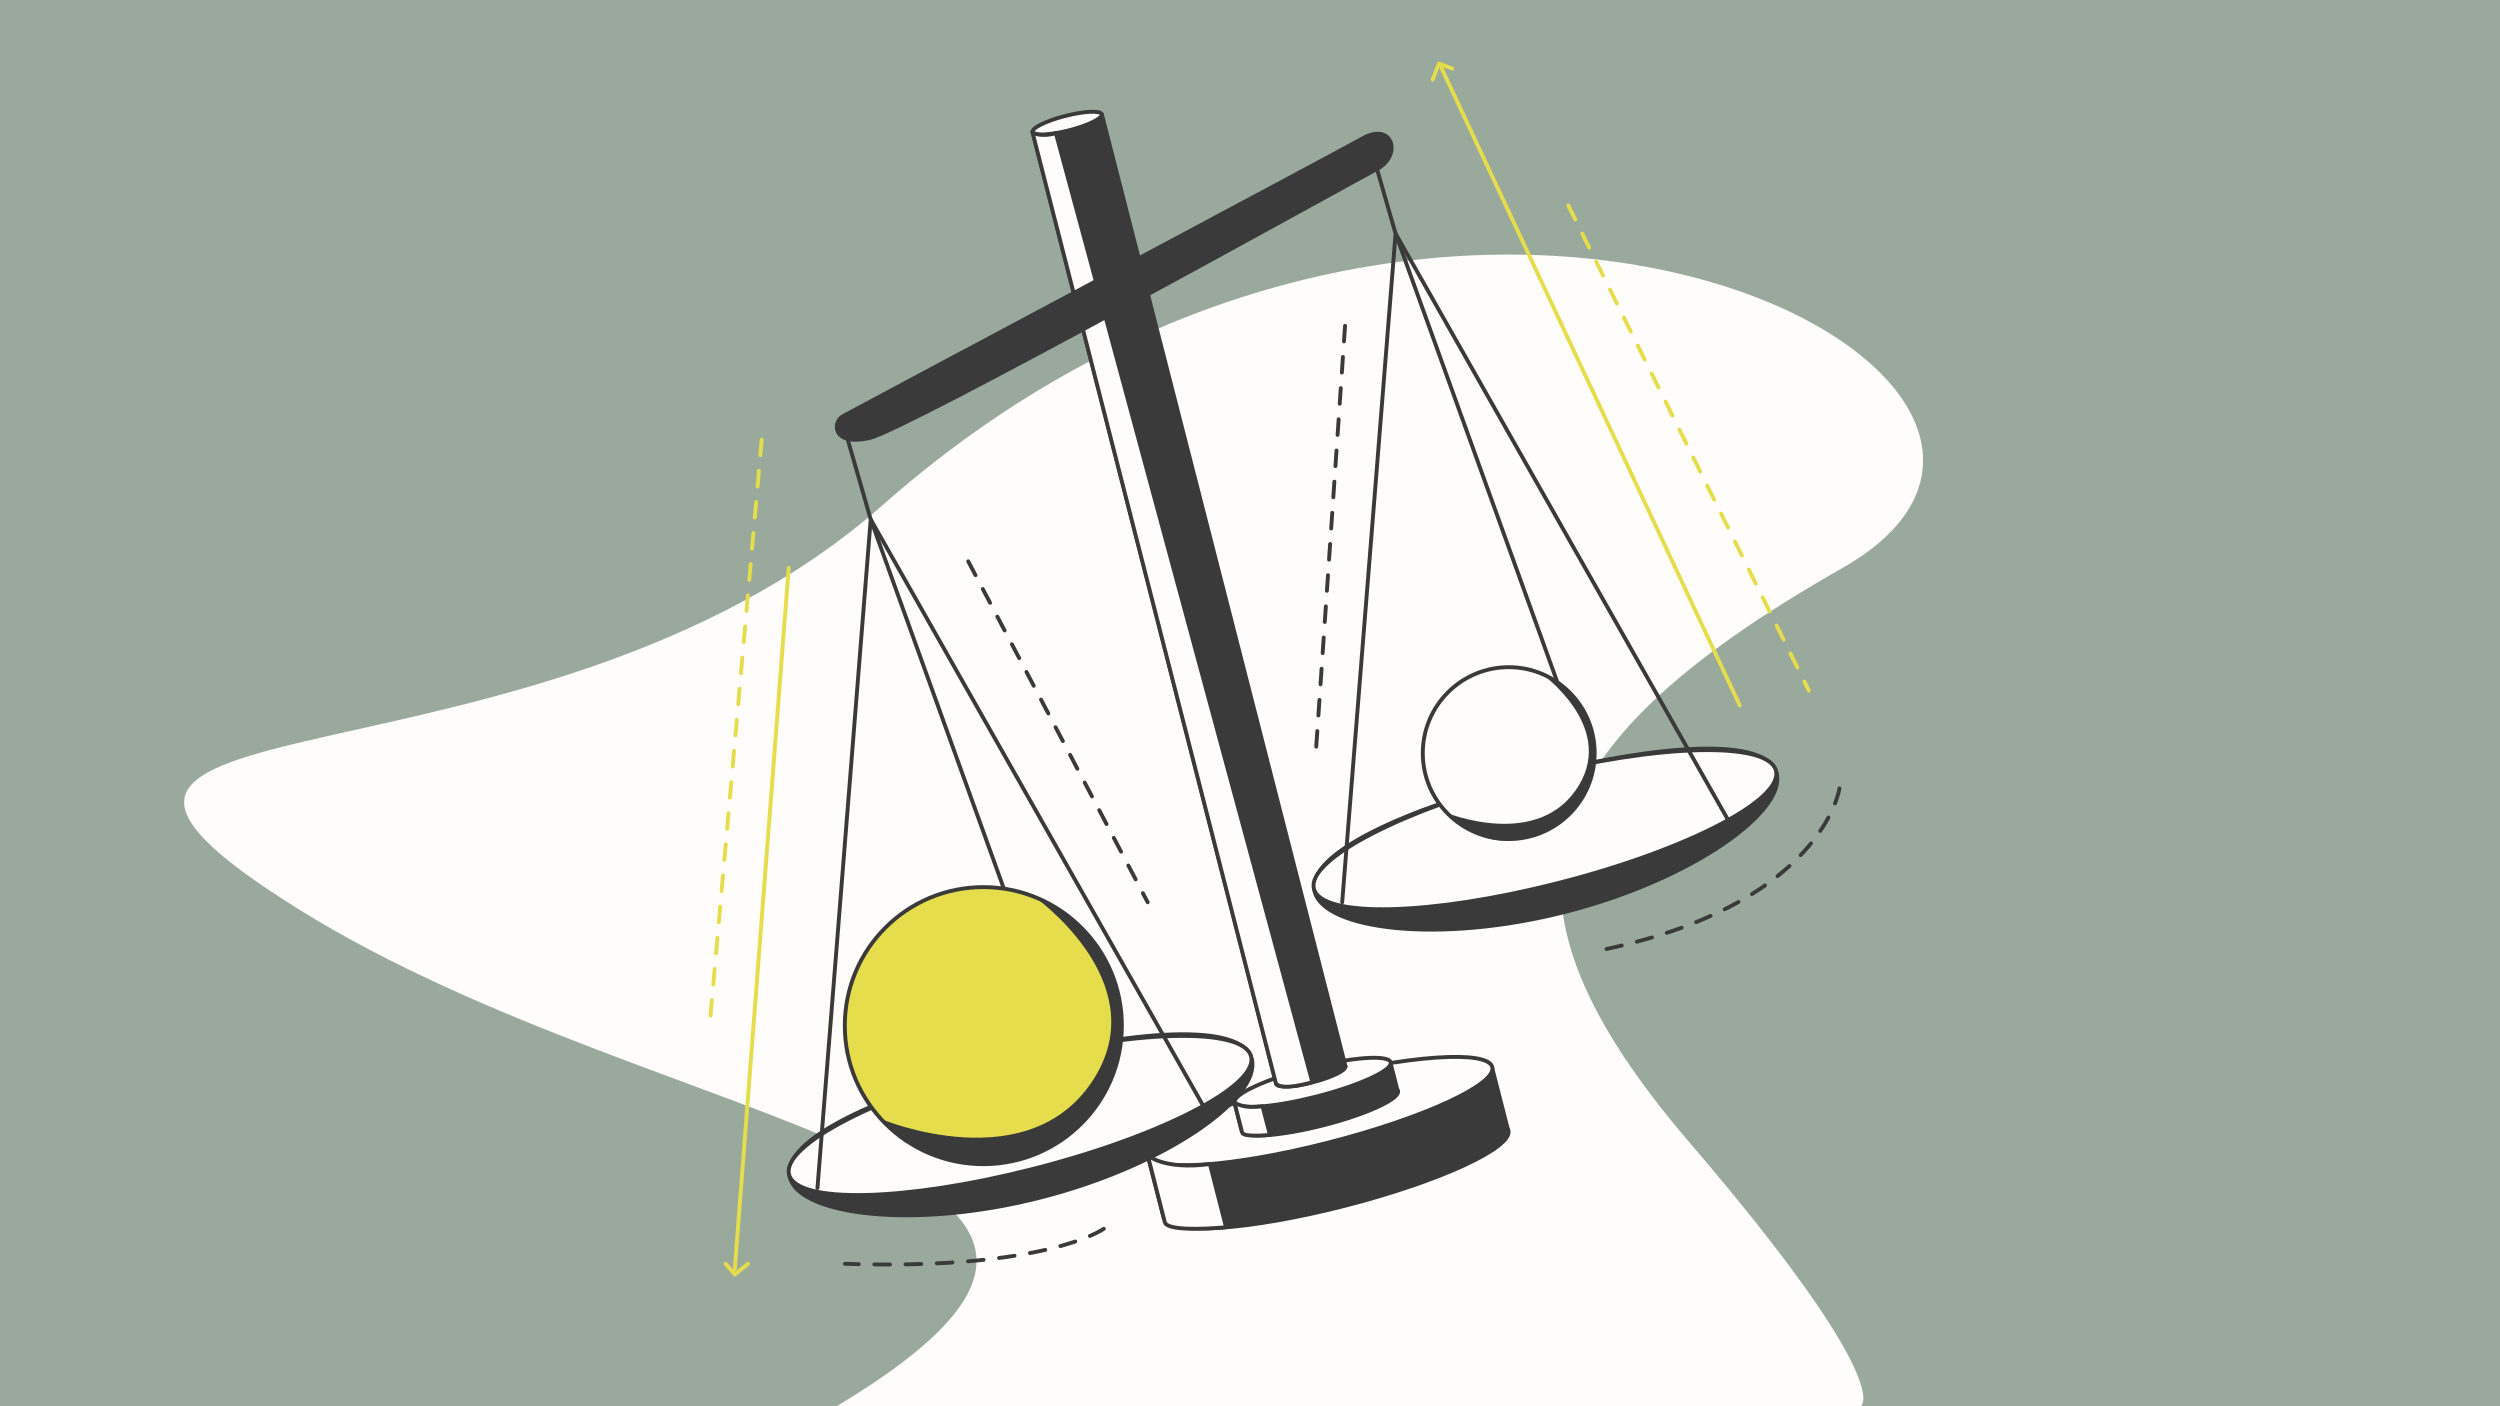 <?xml version="1.0" encoding="UTF-8"?>
<!-- Generator: Adobe Illustrator 24.0.0, SVG Export Plug-In . SVG Version: 6.00 Build 0)  -->
<svg xmlns="http://www.w3.org/2000/svg" xmlns:xlink="http://www.w3.org/1999/xlink" version="1.1" id="What_is_Comparative_Advertising" x="0px" y="0px" viewBox="0 0 1920 1080" style="enable-background:new 0 0 1920 1080;" xml:space="preserve">
<style type="text/css">
	.st0{fill:#99AA9D;}
	.st1{fill:#FFFDFC;}
	.st2{fill:#3A3A3A;stroke:#3A3A3A;stroke-width:3;stroke-linecap:round;stroke-linejoin:round;stroke-miterlimit:10;}
	.st3{fill:#FFFDFC;stroke:#3A3A3A;stroke-width:3;stroke-linecap:round;stroke-linejoin:round;stroke-miterlimit:10;}
	.st4{fill:none;stroke:#3A3A3A;stroke-width:3;stroke-linecap:round;stroke-linejoin:round;stroke-miterlimit:10;}
	.st5{fill:#E5DD4C;stroke:#3A3A3A;stroke-width:3;stroke-linecap:round;stroke-linejoin:round;stroke-miterlimit:10;}
	.st6{fill:none;stroke:#E5DD4C;stroke-width:3;stroke-linecap:round;stroke-linejoin:round;stroke-miterlimit:10;}
	
		.st7{fill:none;stroke:#E5DD4C;stroke-width:3;stroke-linecap:round;stroke-linejoin:round;stroke-miterlimit:10;stroke-dasharray:12;}
	
		.st8{fill:none;stroke:#3A3A3A;stroke-width:3;stroke-linecap:round;stroke-linejoin:round;stroke-miterlimit:10;stroke-dasharray:12;}
	.st9{fill:#3A3A3A;}
</style>
<rect class="st0" width="1920" height="1080"></rect>
<path class="st1" d="M1429.1,1080c0,0,28.4-15.8-131.5-202.5S1167.5,577,1415,436.2S1116.9,0,677.8,388  C409.2,625.3-52.3,522.7,229.4,698.3S956,891.6,642.6,1080C777.6,1080,1429.1,1080,1429.1,1080z"></path>
<g>
	<polygon class="st2" points="1092.6,890.4 1158.2,867.9 1145.8,819.4 881.4,887.1 893.8,935.6  "></polygon>
	
		<ellipse transform="matrix(0.969 -0.248 0.248 0.969 -191.53 282.515)" class="st2" cx="1026" cy="901.8" rx="136.4" ry="25"></ellipse>
	
		<ellipse transform="matrix(0.969 -0.248 0.248 0.969 -179.889 277.922)" class="st3" cx="1013.6" cy="853.2" rx="136.4" ry="25"></ellipse>
	<path class="st3" d="M941.6,942.5c0,0-44.8,4.5-47-3.8s-13.2-51.6-13.2-51.6s11.7,11.6,47.8,6.9   C932.4,906.7,941.6,942.5,941.6,942.5z"></path>
	<polygon class="st2" points="1043.7,847.9 1073.4,837.8 1067.8,815.8 948,846.4 953.6,868.4  "></polygon>
	<path class="st2" d="M961.4,813.5c7.3,28.7-63.9,81-161.9,106.1S613.9,933,606.6,904.3c-7.3-28.7,68.4-63.5,166.4-88.6   S954.1,784.8,961.4,813.5z"></path>
	<path class="st3" d="M960.8,811.3c2.5,9.7-9.8,22.3-32.3,35.5c-30.1,17.7-78.6,36.5-134.6,50.8c-98,25.1-182.1,27.1-187.9,4.5   c-5.8-22.6,69-61.3,166.9-86.3S955,788.6,960.8,811.3z"></path>
	<polyline class="st4" points="924.1,849.3 668.7,398.9 627.8,912.4  "></polyline>
	<polyline class="st4" points="815.1,804.9 668.7,398.9 648.8,329.7  "></polyline>
	<path class="st2" d="M1364.5,594.1c7.3,28.7-63.9,81-161.9,106.1c-98,25.1-185.6,13.4-192.9-15.3c-7.3-28.7,68.4-63.5,166.4-88.6   C1274,571.2,1357.2,565.4,1364.5,594.1z"></path>
	<path class="st3" d="M1363.9,591.8c2.5,9.7-9.8,22.3-32.3,35.5c-30.1,17.7-78.6,36.5-134.6,50.8c-98,25.1-182.1,27.1-187.9,4.5   c-5.8-22.6,69-61.3,166.9-86.3C1274,571.2,1358.1,569.2,1363.9,591.8z"></path>
	<polyline class="st4" points="1327.2,629.8 1071.8,179.4 1030.8,692.9  "></polyline>
	<polyline class="st4" points="1218.2,585.4 1071.8,179.4 1051.9,110.2  "></polyline>
	
		<ellipse transform="matrix(0.969 -0.248 0.248 0.969 -179.858 277.91)" class="st2" cx="1013.5" cy="853.1" rx="61.8" ry="11.3"></ellipse>
	
		<ellipse transform="matrix(0.969 -0.248 0.248 0.969 -174.583 275.829)" class="st3" cx="1007.9" cy="831.1" rx="61.8" ry="11.3"></ellipse>
	
		<ellipse transform="matrix(0.969 -0.248 0.248 0.969 -173.264 275.308)" class="st2" cx="1006.5" cy="825.6" rx="27.4" ry="5.7"></ellipse>
	
		<rect x="885.6" y="82.9" transform="matrix(0.969 -0.248 0.248 0.969 -85.572 240.71)" class="st2" width="54.8" height="754.5"></rect>
	<ellipse transform="matrix(0.969 -0.248 0.248 0.969 2.12 206.111)" class="st3" cx="819.4" cy="94.6" rx="27.4" ry="5.7"></ellipse>
	<path class="st3" d="M810.9,102.3l197,728.8c0,0-22.1,6.9-27.9,1.3c-4.1-16.1-187.1-731-187.1-731S797.2,105.8,810.9,102.3z"></path>
	<path class="st2" d="M647.6,319.5c-8.7,4.7-8.3,23.4,20.2,16.9c28.5-6.5,370.2-196.4,389.7-206.6c19.5-10.3,12.4-36.7-11.3-23.4   C1022.6,119.7,681.6,301.1,647.6,319.5z"></path>
	<path class="st3" d="M975.3,871.6c0,0-20.3,2.1-21.3-1.7c-1-3.8-6-23.4-6-23.4s5.3,5.3,21.6,3.1   C971.1,855.4,975.3,871.6,975.3,871.6z"></path>
</g>
<circle class="st5" cx="755.2" cy="787.7" r="106.4"></circle>
<circle class="st3" cx="1158.7" cy="578.4" r="66"></circle>
<line class="st6" x1="605.7" y1="436.2" x2="564.3" y2="974.9"></line>
<polyline class="st6" points="557.3,970.6 564.3,978.8 574.5,970.6 "></polyline>
<line class="st6" x1="1336.1" y1="541.7" x2="1107.1" y2="52.3"></line>
<polyline class="st6" points="1115.3,52.6 1105.1,48.9 1100.3,61.1 "></polyline>
<line class="st7" x1="585" y1="337.7" x2="545.6" y2="780.8"></line>
<line class="st7" x1="1204.5" y1="157.9" x2="1389.2" y2="530.4"></line>
<line class="st8" x1="743.6" y1="431.1" x2="881.4" y2="692.9"></line>
<line class="st8" x1="1033" y1="250.2" x2="1010.7" y2="576"></line>
<path class="st8" d="M1412.7,605.5c0,0-12.9,90.8-188,125.2"></path>
<path class="st8" d="M847.7,943.7c0,0-43.9,32-198.8,26.9"></path>
<path class="st9" d="M794.9,689.1c0,0,89.9,63.6,46.9,136.6c-48.7,82.6-165.3,33.7-165.3,33.7s33.1,37.7,79.8,34.8  c46.7-2.9,83.2-28.2,99.7-72.3c16.5-44.1-3.9-82-15.9-98.1C828.1,707.5,806.4,691.2,794.9,689.1z"></path>
<path class="st9" d="M1183.6,517.1c0,0,56.3,39.8,29.3,85.5c-30.5,51.7-103.5,21.1-103.5,21.1s20.7,23.6,50,21.8  c29.3-1.8,52.1-17.7,62.4-45.3s-2.5-51.3-10-61.4C1204.4,528.6,1190.8,518.4,1183.6,517.1z"></path>
</svg>
